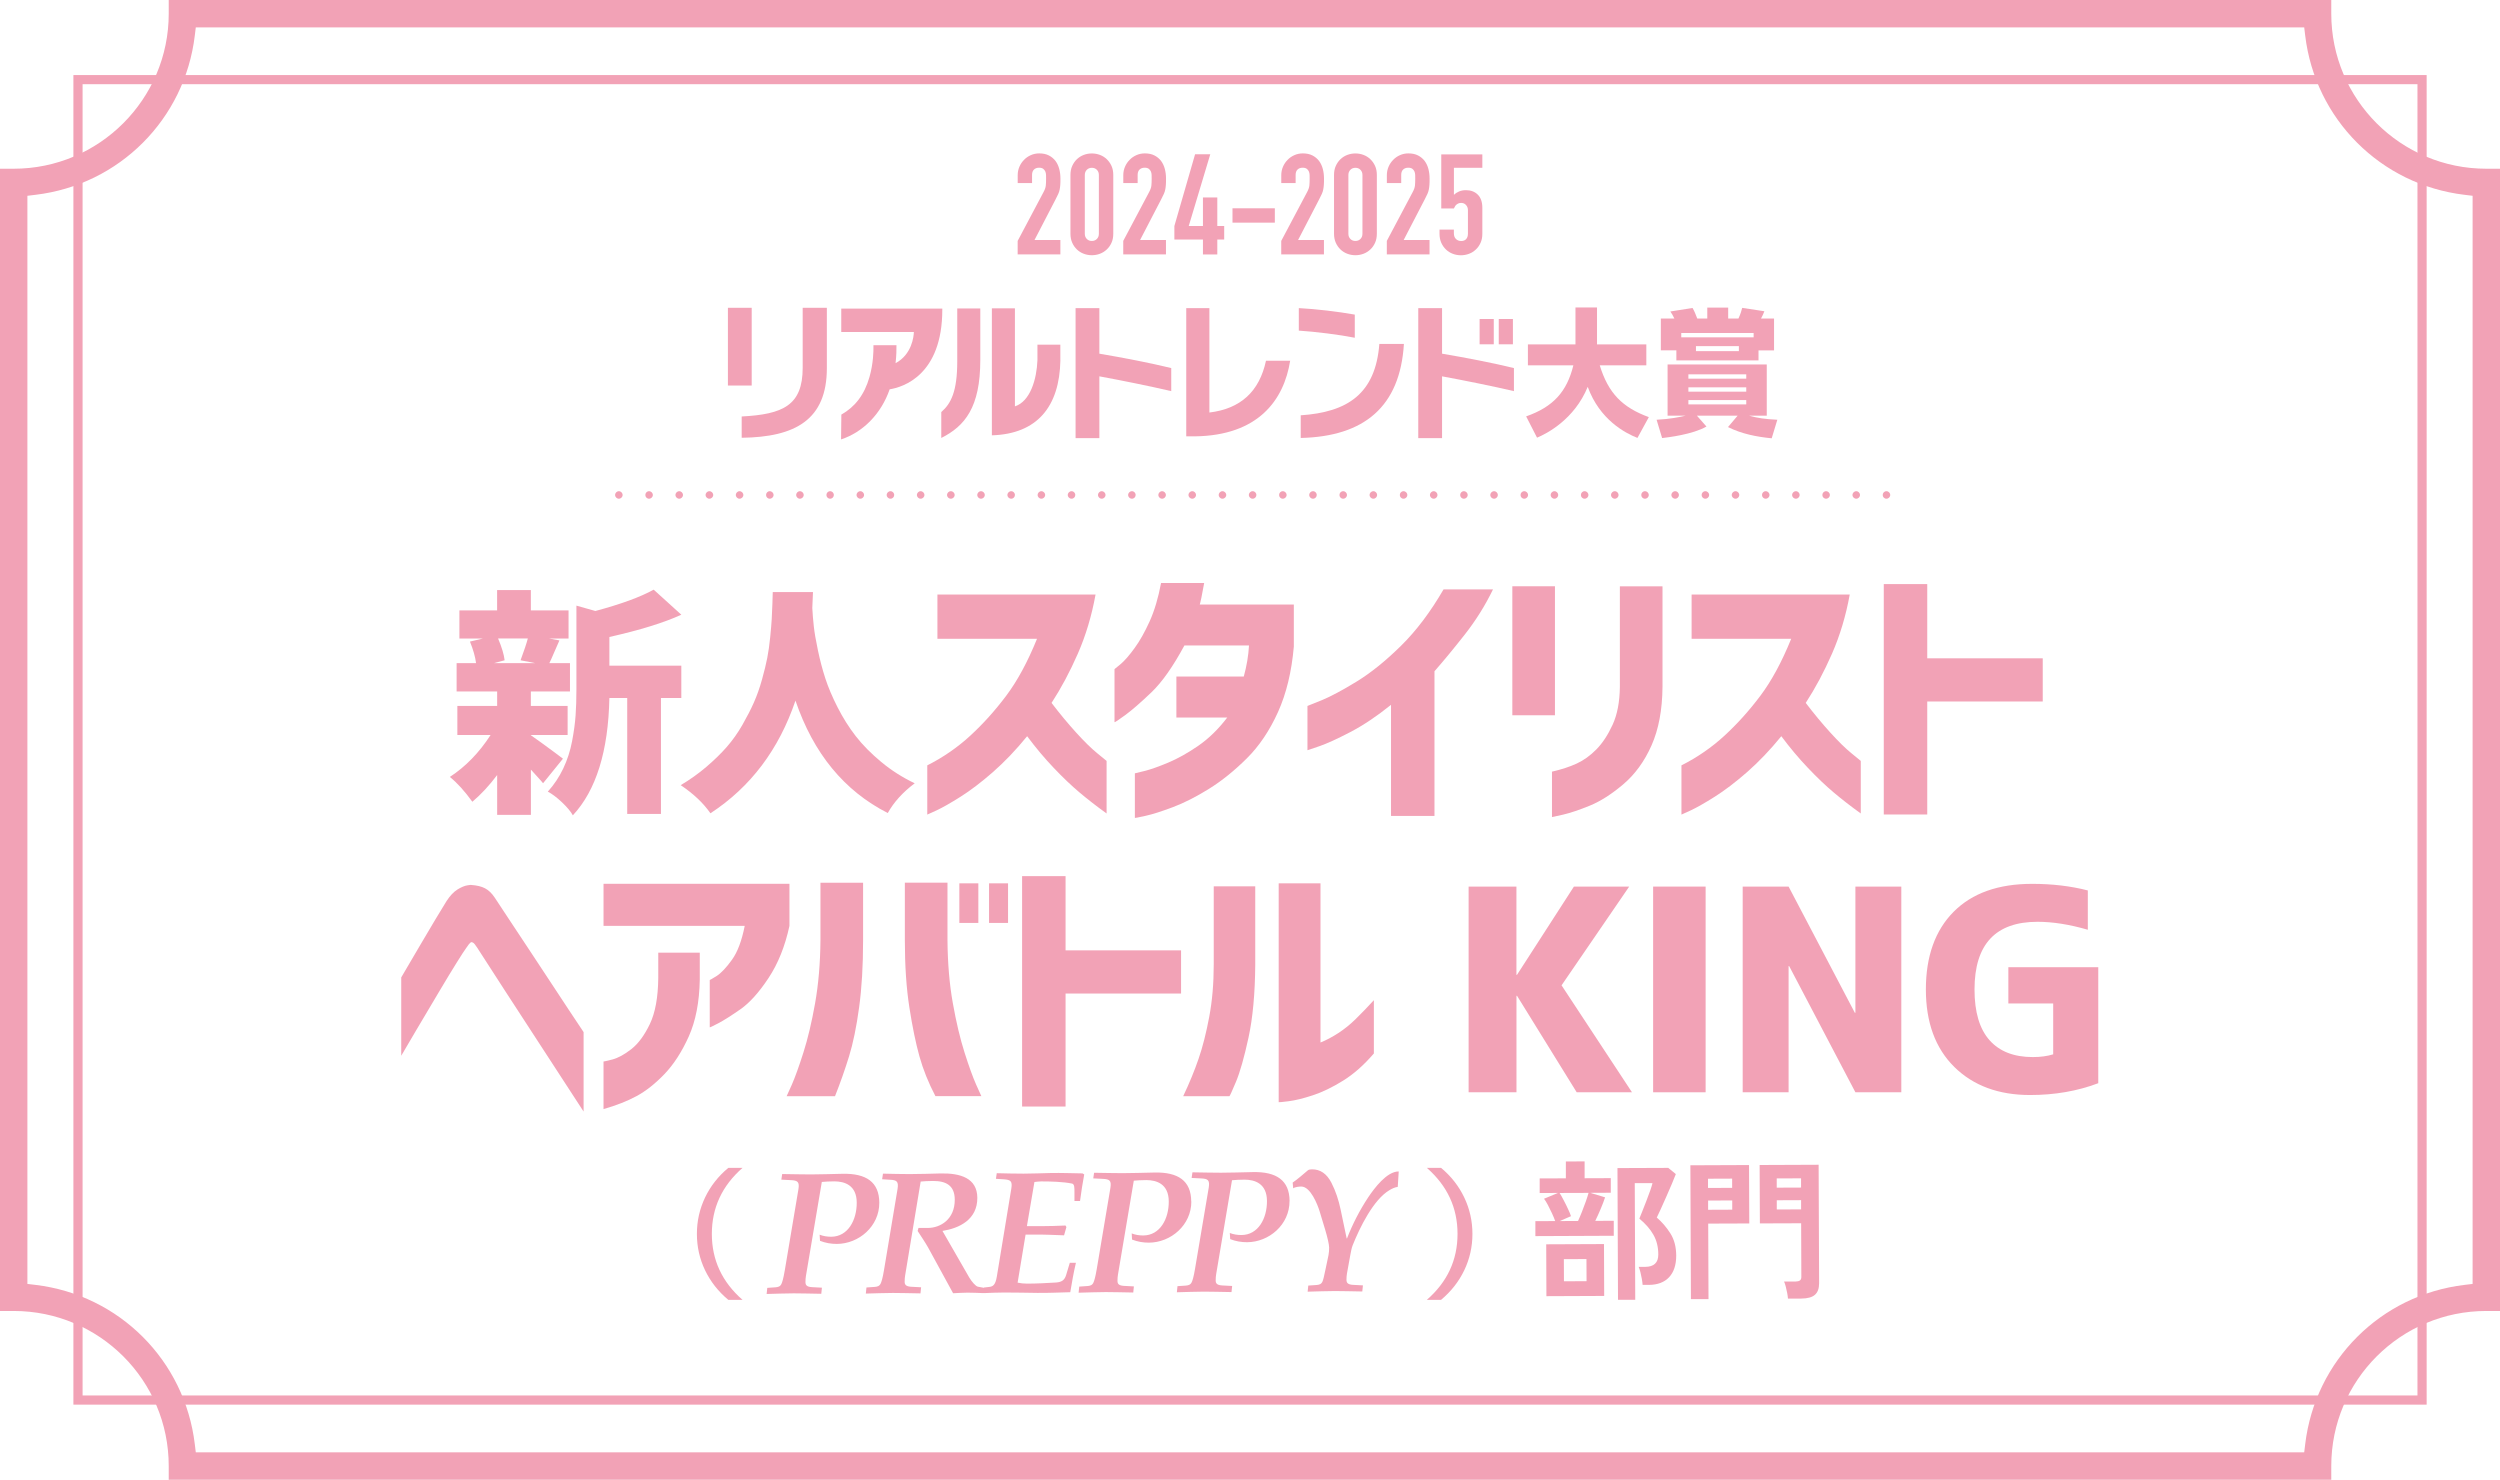<?xml version="1.0" encoding="UTF-8"?><svg id="_レイヤー_2" xmlns="http://www.w3.org/2000/svg" width="511.91" height="302.99" viewBox="0 0 511.91 302.99"><g id="txt"><path d="M149.05,78.95v-15.92h4.87v15.92h-4.87ZM151.87,89.64v-4.36c8.44-.44,12.49-2.26,12.49-9.95v-12.3h4.95v12.35c0,10.56-6.44,14.13-17.44,14.26Z" style="fill:#f2a2b6;"/><path d="M192.74,89.68v-5.31c2-1.72,3.27-4.23,3.27-10.36v-10.85h4.72v10.57c0,9.67-3.14,13.51-7.99,15.95ZM217.13,73.78c-.18,9.51-4.77,15.08-14.03,15.36v-26.01h4.72v20.08c3.16-1.03,4.46-5.59,4.61-9.44v-3.2h4.69v3.2Z" style="fill:#f2a2b6;"/><path d="M225.11,77.06v12.65h-4.87v-26.61h4.87v9.32c4.85.82,10.56,1.92,14.72,2.95v4.72c-4.26-1-10.36-2.23-14.72-3.03Z" style="fill:#f2a2b6;"/><path d="M295.28,77.06v12.65h-4.87v-26.61h4.87v9.32c4.85.82,10.56,1.92,14.72,2.95v4.72c-4.26-1-10.36-2.23-14.72-3.03Z" style="fill:#f2a2b6;"/><path d="M244.64,89.34h-1.74v-26.24h4.74v21.37c6.38-.77,10.23-4.28,11.59-10.61h4.95c-1.28,8.05-6.51,15.33-19.54,15.49Z" style="fill:#f2a2b6;"/><path d="M265.95,67.71v-4.62c3.51.18,8.05.72,11.46,1.33v4.74c-3.05-.62-8.21-1.26-11.46-1.46Z" style="fill:#f2a2b6;"/><path d="M266.34,89.68v-4.64c9.56-.64,15.31-4.38,16.1-14.61h5.03c-.79,12.85-8.13,18.95-21.13,19.25Z" style="fill:#f2a2b6;"/><path d="M306.89,70.5v-5.18h2.9v5.18h-2.9Z" style="fill:#f2a2b6;"/><path d="M312.5,85.26c5.54-1.95,8.33-5.02,9.67-10.46h-9.31v-4.28h9.74v-7.56h4.41v7.56h10.1v4.28h-9.54c1.77,5.77,4.67,8.64,10.05,10.61l-2.33,4.26c-2.54-1-7.74-3.74-10.18-10.46-2.74,6.69-8.41,9.59-10.38,10.41l-2.23-4.36Z" style="fill:#f2a2b6;"/><path d="M362.78,89.75c-3.1-.31-6.1-.89-8.95-2.3l1.97-2.33h-8.33l1.95,2.22c-2.85,1.64-7.9,2.22-9.08,2.36l-1.13-3.75c2.82-.14,4.77-.56,5.92-.83h-3.67v-10.49h20.31v10.49h-3.61c1.82.5,3.15.69,5.77.83l-1.15,3.8ZM360.08,73.79h-16.82v-2.05h-3.18v-6.52h2.77c-.38-.78-.44-.86-.82-1.44l4.54-.72c.36.58.69,1.42.97,2.17h2.05v-2.25h4.28v2.25h2.1c.38-.81.67-1.72.77-2.19l4.54.69c-.2.53-.33.81-.69,1.5h2.67v6.52h-3.18v2.05ZM359.08,69.07v-.89h-14.82v.89h14.82ZM357.57,76.65h-11.85v.89h11.85v-.89ZM357.57,79.31h-11.85v.89h11.85v-.89ZM357.57,81.92h-11.85v.89h11.85v-.89ZM356.06,70.87h-8.79v1.03h8.79v-1.03Z" style="fill:#f2a2b6;"/><path d="M172.28,84.89c2.78-1.57,4.72-4.03,5.76-7.7.79-2.77.83-5.33.81-6.3v-.21s4.71,0,4.71,0v.2c.01.64,0,1.91-.18,3.49,3.36-1.8,3.72-5.5,3.75-6.39h-14.87v-4.79h20.69v.2c0,13.46-8.08,15.9-10.78,16.33-1.75,5.06-5.47,8.78-9.95,10.26l.06-5.09Z" style="fill:#f2a2b6;"/><rect x="302.97" y="65.32" width="2.9" height="5.18" style="fill:#f2a2b6;"/><path d="M115.28,155.34l-4.08,5.04c-.22-.29-.62-.74-1.2-1.37-.58-.62-1.01-1.09-1.29-1.42v9.26h-6.91v-8.15c-1.63,2.17-3.33,4-5.08,5.47-1.57-2.17-3.1-3.87-4.61-5.08,3.23-2.11,6.01-4.97,8.35-8.59h-6.81v-5.95h8.15v-2.97h-8.3v-5.8h3.98c-.16-1.28-.58-2.75-1.25-4.41l2.64-.62h-4.8v-5.76h7.72v-4.17h6.91v4.17h7.72v5.76h-3.98l2.11.38c-.22.48-.57,1.26-1.03,2.35-.46,1.09-.81,1.86-1.03,2.3h4.22v5.8h-8.01v2.97h7.53v5.95h-7.53v.05c.51.35,1.22.86,2.13,1.51.91.66,1.84,1.34,2.78,2.04.94.7,1.5,1.12,1.66,1.25ZM108.08,130.74h-6.09c.77,1.82,1.21,3.31,1.34,4.46l-2.16.58h8.39l-2.97-.58c.74-1.98,1.23-3.47,1.49-4.46ZM124.78,130.45v5.85h14.73v6.62h-4.17v23.74h-6.91v-23.74h-3.65c-.22,10.91-2.72,18.92-7.48,24.03-.42-.77-1.17-1.66-2.25-2.69-1.09-1.02-2.05-1.74-2.88-2.16,1.28-1.41,2.33-2.99,3.17-4.75.83-1.76,1.43-3.61,1.8-5.56.37-1.95.61-3.71.72-5.28.11-1.57.17-3.34.17-5.33v-17.17l3.88,1.1c5.25-1.41,9.23-2.86,11.94-4.37l5.66,5.13c-3.55,1.63-8.46,3.15-14.73,4.56Z" style="fill:#f2a2b6;"/><path d="M158.22,121.24h8.25c-.03.86-.08,1.95-.14,3.26.06,1.25.17,2.5.31,3.77s.42,2.89.84,4.89c.42,2,.92,3.91,1.51,5.73.59,1.82,1.43,3.81,2.52,5.95,1.09,2.14,2.33,4.11,3.72,5.9,1.39,1.79,3.13,3.55,5.21,5.28,2.08,1.73,4.37,3.18,6.86,4.37-2.43,1.82-4.27,3.85-5.52,6.09-8.92-4.54-15.22-12.21-18.9-23.02-3.39,10.01-9.19,17.7-17.41,23.07-1.44-2.08-3.47-4-6.09-5.76,1.89-1.12,3.64-2.37,5.25-3.74,1.61-1.38,3.01-2.74,4.2-4.1,1.18-1.36,2.25-2.86,3.19-4.51.94-1.65,1.73-3.17,2.35-4.58.62-1.41,1.18-2.97,1.66-4.7.48-1.73.84-3.21,1.08-4.44.24-1.23.44-2.65.6-4.25s.26-2.83.31-3.69c.05-.86.1-1.93.14-3.19.05-1.26.07-2.04.07-2.33Z" style="fill:#f2a2b6;"/><path d="M191.95,130.81v-9.07h32.38c-.79,4.35-2,8.39-3.63,12.11-1.63,3.72-3.43,7.08-5.38,10.08,1.69,2.22,3.37,4.24,5.04,6.08,1.67,1.84,3.12,3.26,4.34,4.25,1.22,1,1.85,1.51,1.89,1.55v10.76c-2.03-1.46-3.87-2.89-5.52-4.28-1.65-1.39-3.42-3.07-5.29-5.04-1.88-1.97-3.7-4.14-5.46-6.5-2.29,2.82-4.63,5.26-7.01,7.35-2.38,2.08-4.59,3.76-6.62,5.04-2.03,1.28-3.66,2.21-4.9,2.79s-1.88.87-1.92.87v-10.08c3.27-1.65,6.2-3.68,8.81-6.08,2.61-2.4,5.06-5.12,7.35-8.17s4.39-6.93,6.31-11.66h-20.38Z" style="fill:#f2a2b6;"/><path d="M246.57,119.38c-.19,1.09-.38,2.07-.56,2.96-.19.88-.3,1.36-.34,1.44h19.26v8.62c-.45,5.14-1.53,9.61-3.24,13.4-1.71,3.79-3.84,6.96-6.39,9.49-2.55,2.53-5.14,4.62-7.77,6.25-2.63,1.63-5.09,2.88-7.38,3.74s-4.15,1.46-5.57,1.77c-1.43.32-2.16.46-2.2.42v-9.12s.69-.16,1.97-.48c1.28-.32,2.9-.89,4.87-1.72,1.97-.83,4.03-1.98,6.17-3.46,2.14-1.48,4.11-3.41,5.91-5.77h-10.42v-8.39h13.8c.6-2.18.96-4.3,1.07-6.36h-13.23c-2.33,4.32-4.58,7.52-6.76,9.6-2.18,2.08-3.96,3.63-5.35,4.65-1.39,1.01-2.12,1.5-2.2,1.46v-10.87s.46-.35,1.27-1.04c.81-.69,1.75-1.77,2.82-3.24,1.07-1.46,2.1-3.29,3.1-5.49.99-2.2,1.77-4.81,2.34-7.86h8.84Z" style="fill:#f2a2b6;"/><path d="M305.72,120.67c-1.58,3.27-3.5,6.34-5.77,9.24-2.27,2.89-4.35,5.41-6.22,7.54v29.62h-8.9v-22.75c-2.89,2.33-5.67,4.19-8.33,5.58-2.67,1.39-4.79,2.36-6.36,2.9-1.58.54-2.38.82-2.42.82v-9.07s1-.38,2.87-1.15,4.27-2.05,7.18-3.83,5.94-4.22,9.09-7.32c3.15-3.1,6.06-6.96,8.73-11.57h10.14Z" style="fill:#f2a2b6;"/><path d="M309.67,146.46v-26.41h8.73v26.41h-8.73ZM317.78,158.01c1.95-.45,3.64-1,5.07-1.66,1.43-.66,2.77-1.62,4.03-2.9,1.26-1.28,2.36-2.96,3.32-5.04.96-2.08,1.45-4.66,1.49-7.74v-20.61h8.73v20.61c-.04,4.69-.79,8.68-2.25,11.97-1.46,3.29-3.4,5.94-5.8,7.97-2.4,2.03-4.68,3.48-6.84,4.36-2.16.88-3.97,1.49-5.43,1.83-1.46.34-2.23.51-2.31.51v-9.29Z" style="fill:#f2a2b6;"/><path d="M346.38,130.81v-9.07h32.38c-.79,4.35-2,8.39-3.63,12.11-1.63,3.72-3.43,7.08-5.38,10.08,1.69,2.22,3.37,4.24,5.04,6.08,1.67,1.84,3.12,3.26,4.34,4.25,1.22,1,1.85,1.51,1.89,1.55v10.76c-2.03-1.46-3.87-2.89-5.52-4.28-1.65-1.39-3.42-3.07-5.29-5.04-1.88-1.97-3.7-4.14-5.46-6.5-2.29,2.82-4.63,5.26-7.01,7.35-2.38,2.08-4.59,3.76-6.62,5.04-2.03,1.28-3.66,2.21-4.9,2.79s-1.88.87-1.92.87v-10.08c3.27-1.65,6.2-3.68,8.81-6.08,2.61-2.4,5.06-5.12,7.35-8.17s4.39-6.93,6.31-11.66h-20.38Z" style="fill:#f2a2b6;"/><path d="M385.73,166.79v-47.19h8.9v15.2h23.65v8.84h-23.65v23.14h-8.9Z" style="fill:#f2a2b6;"/><path d="M82.17,200.12c1.5-2.55,2.78-4.73,3.83-6.53s2.08-3.55,3.1-5.24c1.01-1.69,1.8-2.98,2.36-3.88.71-1.09,1.46-1.87,2.22-2.34.77-.47,1.44-.75,2-.84s.84-.12.84-.08c1.13.08,2.06.3,2.79.68.73.38,1.4,1.01,2,1.92.45.68,1.34,2.03,2.67,4.05,1.33,2.03,2.87,4.36,4.62,6.98,1.75,2.63,3.44,5.19,5.07,7.69,1.63,2.5,3.58,5.43,5.83,8.81v16.27c-14.23-21.85-21.49-33.04-21.79-33.56-.38-.6-.67-.95-.87-1.04-.21-.09-.31-.12-.31-.08,0-.04-.08,0-.23.11-.15.11-.41.45-.79,1.01-.34.45-1,1.47-2,3.07-1,1.6-2.12,3.45-3.38,5.57-1.26,2.12-2.9,4.89-4.93,8.31-2.03,3.42-3.04,5.14-3.04,5.18v-16.05Z" style="fill:#f2a2b6;"/><path d="M123.58,189.59v-8.62h38.07v8.62c-.9,4.17-2.33,7.72-4.28,10.67s-3.87,5.08-5.74,6.39c-1.88,1.31-3.39,2.27-4.53,2.87-1.15.6-1.74.88-1.77.84v-9.69s.52-.24,1.44-.84c.92-.6,1.95-1.7,3.1-3.29,1.15-1.59,2.02-3.91,2.62-6.95h-28.89ZM123.58,217.36s.65-.1,1.83-.42c1.18-.32,2.48-1.03,3.89-2.14,1.41-1.11,2.67-2.82,3.77-5.12s1.68-5.45,1.72-9.43v-5.18h8.5v5.52c-.08,4.58-.83,8.46-2.25,11.63-1.43,3.17-3.09,5.74-4.98,7.71s-3.79,3.47-5.69,4.5-4.16,1.92-6.79,2.67v-9.74Z" style="fill:#f2a2b6;"/><path d="M161.08,224.45s.39-.83,1.07-2.37c.67-1.54,1.46-3.73,2.36-6.56.9-2.83,1.7-6.19,2.39-10.08.69-3.89,1.06-8.19,1.1-12.92v-11.77h8.73v11.77c0,5.22-.27,9.82-.82,13.8-.54,3.98-1.23,7.31-2.06,10-.83,2.68-1.78,5.4-2.87,8.14h-9.91ZM200.94,224.45h-9.4c-1.43-2.74-2.52-5.45-3.27-8.14-.75-2.68-1.44-6.02-2.06-10-.62-3.98-.93-8.58-.93-13.8v-11.77h8.73v11.77c.04,4.73.4,9.04,1.1,12.92.69,3.88,1.49,7.25,2.39,10.08.9,2.83,1.69,5.02,2.37,6.56s1.03,2.33,1.07,2.37ZM196.44,188.98v-8.11h3.89v8.11h-3.89ZM202.52,188.98v-8.11h3.89v8.11h-3.89Z" style="fill:#f2a2b6;"/><path d="M209.29,226.59v-47.19h8.9v15.2h23.65v8.84h-23.65v23.14h-8.9Z" style="fill:#f2a2b6;"/><path d="M242.28,224.45c1.28-2.7,2.33-5.26,3.15-7.66.83-2.4,1.55-5.25,2.17-8.53s.93-6.88.93-10.78v-15.99h8.5v15.99c-.04,5.93-.5,10.92-1.38,14.98-.88,4.05-1.74,7.07-2.56,9.04-.83,1.97-1.28,2.96-1.35,2.96h-9.46ZM281.31,215.72c-2.03,2.37-4.13,4.22-6.31,5.57-2.18,1.35-4.24,2.35-6.19,2.99-1.95.64-3.59,1.04-4.93,1.21-1.33.17-2.02.23-2.05.2v-44.82h8.56v32.6c1.2-.49,2.42-1.13,3.66-1.94,1.24-.81,2.42-1.76,3.55-2.87,1.13-1.11,2.37-2.39,3.72-3.86v10.92Z" style="fill:#f2a2b6;"/><path d="M310.51,181.54v18.08h.11l11.66-18.08h11.32l-13.85,20.22,14.42,21.9h-11.32l-12.22-19.76h-.11v19.76h-9.8v-42.12h9.8Z" style="fill:#f2a2b6;"/><path d="M338.5,223.66v-42.12h10.75v42.12h-10.75Z" style="fill:#f2a2b6;"/><path d="M356.84,223.66v-42.12h9.4l13.57,25.85h.11v-25.85h9.4v42.12h-9.4l-13.57-25.85h-.11v25.85h-9.4Z" style="fill:#f2a2b6;"/><path d="M416.08,180.98c4.13,0,7.94.45,11.43,1.35v8.05c-3.75-1.09-7.19-1.63-10.3-1.63-8.6,0-12.9,4.62-12.9,13.85,0,4.62,1.02,8.08,3.07,10.39,2.05,2.31,5,3.46,8.87,3.46,1.58,0,2.96-.19,4.17-.56v-10.42h-9.18v-7.43h18.41v23.76c-4.28,1.62-8.93,2.42-13.96,2.42-6.46,0-11.63-1.92-15.51-5.74-3.88-3.83-5.83-9.12-5.83-15.88s1.9-12.1,5.69-15.91c3.79-3.81,9.14-5.71,16.05-5.71Z" style="fill:#f2a2b6;"/><path d="M314.39,253.12v-3.07s4.06-.02,4.06-.02c-.17-.48-.39-1-.66-1.59-.28-.57-.55-1.13-.84-1.7-.29-.55-.55-.97-.79-1.28l2.86-1.19-3.75.02v-2.99s5.36-.02,5.36-.02v-3.45s3.84-.02,3.84-.02v3.45s5.36-.02,5.36-.02v2.99s-4.21.02-4.21.02l3.04.92c-.2.64-.5,1.41-.88,2.32s-.75,1.74-1.13,2.5l3.79-.02v3.07s-16.04.07-16.04.07h0ZM316.65,265.41l-.04-10.62,11.83-.05.04,10.62-11.83.05ZM319.38,250.03l3.75-.02c.24-.54.52-1.17.8-1.89.28-.73.56-1.44.8-2.13.24-.7.43-1.28.55-1.73l-5.93.02c.25.4.54.89.84,1.49.32.6.61,1.19.88,1.78.29.59.48,1.08.61,1.48l-2.32,1.01h.01ZM320.24,262.36l4.63-.02-.02-4.53-4.63.02.02,4.53ZM331.31,266.19l-.11-27.01,10.4-.04,1.55,1.27c-.19.49-.46,1.17-.81,2-.37.84-.75,1.72-1.15,2.65-.41.92-.79,1.77-1.14,2.55s-.61,1.34-.8,1.7c1.06.91,1.98,1.98,2.78,3.24.79,1.24,1.19,2.76,1.2,4.54,0,1.9-.48,3.39-1.45,4.43s-2.35,1.57-4.16,1.58h-1.27c-.03-.35-.07-.76-.16-1.23s-.18-.92-.29-1.37c-.11-.44-.24-.81-.36-1.09h1.33c1.79-.01,2.7-.85,2.69-2.54,0-1.51-.33-2.85-.98-4-.65-1.16-1.61-2.27-2.9-3.34.12-.29.31-.77.58-1.43s.56-1.39.85-2.17.58-1.51.81-2.18c.23-.67.38-1.17.45-1.48h-3.63s.1,23.89.1,23.89h-3.53s.01.03.01.03Z" style="fill:#f2a2b6;"/><path d="M346.24,266.03l-.11-27.42,12.01-.05.05,11.96-8.41.03.06,15.46h-3.6s0,.01,0,.01ZM349.75,243.25l4.93-.02v-1.89s-4.94.02-4.94.02v1.89ZM349.77,247.72l4.93-.02v-1.89s-4.94.02-4.94.02v1.89ZM366.11,265.91c-.03-.33-.07-.73-.16-1.16-.08-.45-.18-.88-.29-1.3s-.22-.77-.35-1.04h2.36c.41-.01.71-.08.9-.23s.29-.4.28-.74l-.04-10.96-8.45.03-.05-11.96,12.08-.05.1,24.25c0,1.08-.28,1.86-.85,2.37s-1.5.77-2.79.78h-2.73s-.01.01-.01.01ZM363.82,243.19l4.97-.02v-1.89s-4.98.02-4.98.02v1.89ZM363.83,247.66l4.97-.02v-1.89s-4.98.02-4.98.02v1.89Z" style="fill:#f2a2b6;"/><path d="M152.04,266.16h-2.91c-2.06-1.71-3.64-3.73-4.76-6.06-1.11-2.32-1.67-4.8-1.67-7.44s.56-5.12,1.67-7.45,2.7-4.36,4.76-6.07h2.91c-4.19,3.67-6.28,8.18-6.28,13.52s2.09,9.84,6.28,13.5Z" style="fill:#f2a2b6;"/><path d="M292.17,239.14h2.91c2.06,1.71,3.64,3.74,4.75,6.07,1.11,2.33,1.67,4.82,1.67,7.45s-.56,5.12-1.67,7.44c-1.11,2.32-2.7,4.34-4.75,6.06h-2.91c4.19-3.66,6.28-8.15,6.28-13.5s-2.09-9.85-6.28-13.52Z" style="fill:#f2a2b6;"/><path d="M180.05,246.28c-.02-4.27-2.71-6.02-7.48-5.93-2.38.05-4.83.13-6.57.13s-3.68-.05-5.84-.08l-.17,1.15,1.95.1c1.4.06,1.79.36,1.55,1.86l-2.79,16.59c-.31,1.83-.55,2.51-.69,2.8-.24.54-.7.65-1.19.69l-1.71.12-.13,1.25c1.89-.05,3.74-.12,5.56-.13,1.72,0,3.39.06,5.63.09l.13-1.25-2.07-.11c-1.08-.07-1.29-.45-1.3-1.03,0-.46.03-.9.1-1.29l3.25-19.22c.73-.07,1.5-.11,2.55-.12,2.1,0,4.59.77,4.6,4.36s-1.8,6.96-5.22,6.98c-.84,0-1.65-.13-2.38-.42l.08,1.26c1.13.43,2.27.64,3.46.63,4.48-.02,8.7-3.59,8.68-8.44M221.15,245.93c.24-1.86.54-3.73.86-5.45l-.35-.21c-2.14-.03-4.31-.12-6.47-.08-1.85.05-3.74.12-5.6.13-1.86,0-3.67-.05-5.49-.09l-.17,1.15,1.61.1c1.4.1,1.78.36,1.55,1.86l-2.97,18.03c-.3,1.86-.86,2.08-1.66,2.16l-.98.11v.06s-1.24-.23-1.24-.23c-.49-.11-1.26-1.04-1.76-1.86l-5.5-9.56c3.43-.55,7.16-2.29,7.14-6.78-.02-4.05-3.48-5.08-7.54-4.99-1.96.05-3.92.12-6.29.13-1.82,0-3.68-.05-5.49-.09l-.17,1.15,1.61.1c1.4.06,1.78.36,1.55,1.86l-2.77,16.59c-.3,1.83-.55,2.51-.69,2.8-.25.54-.7.65-1.19.69l-1.72.12-.13,1.25c1.89-.05,3.74-.12,5.56-.13,1.72,0,3.39.06,5.63.09l.13-1.25-2.07-.11c-1.08-.07-1.3-.46-1.3-1.03,0-.46.03-.9.1-1.29l3.18-19.22c.7-.07,1.47-.11,2.52-.12,2.66-.01,4.45.91,4.46,3.82.02,4.05-2.95,5.79-5.5,5.8h-1.93s-.17.62-.17.62c.74,1.15,1.55,2.33,2.15,3.4l5.11,9.35c.98-.04,1.96-.12,2.94-.12,1.08,0,2.12.05,3.19.09h.13s.06,0,.1,0h0c1.36-.05,2.75-.12,4.1-.12,2.27,0,4.51.05,6.78.08,2.24.03,4.44-.09,6.75-.14.34-2.01.68-4.02,1.16-6.03h-1.25s-.76,2.52-.76,2.52c-.31,1.01-.87,1.43-2.03,1.52-1.99.12-3.98.23-5.98.23-.63,0-1.26-.06-1.92-.2l1.63-9.84h1.93c1.99-.02,3.98.08,5.95.15l.48-1.69-.18-.32c-1.64.08-3.49.13-4.9.13h-3.01s1.54-9.04,1.54-9.04c.45-.04.9-.12,1.36-.12,1.89,0,4.48.06,6.34.44.53.11.49.93.5,1.68v1.89s1.13,0,1.13,0h0ZM243.92,246.02c-.02-4.27-2.71-6.02-7.48-5.93-2.38.05-4.82.13-6.57.13-1.76,0-3.67-.05-5.84-.08l-.17,1.15,1.97.1c1.4.06,1.78.36,1.54,1.86l-2.79,16.59c-.31,1.83-.55,2.51-.69,2.8-.24.54-.7.65-1.18.69l-1.72.12-.13,1.25c1.89-.05,3.74-.12,5.56-.13,1.72,0,3.4.06,5.63.09l.13-1.25-2.06-.11c-1.09-.07-1.3-.45-1.3-1.03,0-.46.03-.9.1-1.29l3.24-19.22c.73-.07,1.5-.11,2.56-.12,2.09,0,4.58.77,4.6,4.36s-1.79,6.96-5.22,6.98c-.83,0-1.65-.13-2.37-.42l.07,1.26c1.12.43,2.27.64,3.46.63,4.48-.02,8.7-3.59,8.68-8.44M264.06,245.93c-.02-4.27-2.72-6.02-7.48-5.93-2.37.05-4.82.13-6.57.13-1.76,0-3.68-.05-5.84-.08l-.17,1.15,1.96.1c1.4.06,1.78.36,1.55,1.86l-2.8,16.59c-.3,1.83-.55,2.51-.69,2.8-.25.54-.7.65-1.19.69l-1.72.12-.13,1.25c1.89-.05,3.74-.12,5.56-.13,1.72,0,3.39.06,5.63.09l.13-1.25-2.07-.11c-1.08-.07-1.3-.45-1.3-1.03,0-.46.03-.9.1-1.29l3.24-19.22c.74-.07,1.5-.11,2.56-.12,2.09,0,4.58.77,4.6,4.36s-1.79,6.96-5.22,6.98c-.84,0-1.65-.13-2.39-.42l.08,1.26c1.12.43,2.27.64,3.47.63,4.48-.02,8.7-3.59,8.68-8.44M286.4,239.87c-2.44,0-4.98,3.43-6.24,5.3-1.74,2.63-3.2,5.47-4.34,8.41h-.07s-1.25-5.95-1.25-5.95c-.39-1.86-.99-3.73-1.87-5.44-.96-1.87-2.29-2.76-3.97-2.75-.28,0-.66.04-.83.18-.8.68-2.26,1.95-3.14,2.53l.11,1.18c.38-.29,1.25-.37,1.65-.37,1.89,0,3.33,3.68,3.75,5.04l1.14,3.77c.46,1.54.82,3.04.82,3.69,0,.54-.03,1.04-.13,1.55l-.55,2.62c-.37,1.83-.55,2.51-.69,2.8-.24.54-.7.65-1.18.69l-1.72.12-.13,1.25c1.89-.05,3.74-.12,5.56-.13,1.72,0,3.39.06,5.63.09l.13-1.25-2.07-.11c-1.08-.07-1.29-.45-1.3-1.03,0-.46.03-.9.1-1.29l.69-3.81c.14-.68.24-1.37.48-1.97,1.42-3.56,4.23-9.35,7.55-11.3.49-.29,1.08-.58,1.68-.66l.2-3.16h-.01Z" style="fill:#f2a2b6;"/><path d="M385.51,101.36c0-.43.33-.78.76-.78h0c.43,0,.78.35.78.78h0c0,.41-.35.76-.78.76h0c-.43,0-.76-.35-.76-.76ZM379.32,101.36c0-.43.35-.78.78-.78h0c.41,0,.76.35.76.78h0c0,.41-.35.76-.76.76h0c-.43,0-.78-.35-.78-.76ZM373.15,101.36c0-.43.33-.78.76-.78h0c.43,0,.78.35.78.78h0c0,.41-.35.76-.78.76h0c-.43,0-.76-.35-.76-.76ZM366.96,101.36c0-.43.35-.78.78-.78h0c.41,0,.76.35.76.78h0c0,.41-.35.76-.76.76h0c-.43,0-.78-.35-.78-.76ZM360.79,101.36c0-.43.33-.78.76-.78h0c.43,0,.78.35.78.78h0c0,.41-.35.76-.78.76h0c-.43,0-.76-.35-.76-.76ZM354.6,101.36c0-.43.35-.78.78-.78h0c.41,0,.76.35.76.78h0c0,.41-.35.76-.76.76h0c-.43,0-.78-.35-.78-.76ZM348.43,101.36c0-.43.33-.78.76-.78h0c.43,0,.78.35.78.78h0c0,.41-.35.76-.78.76h0c-.43,0-.76-.35-.76-.76ZM342.24,101.36c0-.43.35-.78.78-.78h0c.41,0,.76.35.76.78h0c0,.41-.35.76-.76.76h0c-.43,0-.78-.35-.78-.76ZM336.07,101.36c0-.43.33-.78.76-.78h0c.43,0,.78.35.78.78h0c0,.41-.35.76-.78.76h0c-.43,0-.76-.35-.76-.76ZM329.88,101.36c0-.43.35-.78.78-.78h0c.41,0,.76.35.76.78h0c0,.41-.35.76-.76.76h0c-.43,0-.78-.35-.78-.76ZM323.71,101.36c0-.43.33-.78.76-.78h0c.43,0,.78.35.78.78h0c0,.41-.35.76-.78.76h0c-.43,0-.76-.35-.76-.76ZM317.52,101.36c0-.43.35-.78.78-.78h0c.41,0,.76.35.76.78h0c0,.41-.35.76-.76.76h0c-.43,0-.78-.35-.78-.76ZM311.35,101.36c0-.43.33-.78.76-.78h0c.43,0,.78.35.78.78h0c0,.41-.35.76-.78.76h0c-.43,0-.76-.35-.76-.76ZM305.16,101.36c0-.43.35-.78.78-.78h0c.41,0,.76.35.76.78h0c0,.41-.35.76-.76.76h0c-.43,0-.78-.35-.78-.76ZM298.99,101.36c0-.43.33-.78.76-.78h0c.43,0,.78.35.78.78h0c0,.41-.35.76-.78.76h0c-.43,0-.76-.35-.76-.76ZM292.8,101.36c0-.43.35-.78.78-.78h0c.41,0,.76.35.76.78h0c0,.41-.35.76-.76.76h0c-.43,0-.78-.35-.78-.76ZM286.63,101.36c0-.43.33-.78.76-.78h0c.43,0,.78.35.78.78h0c0,.41-.35.76-.78.76h0c-.43,0-.76-.35-.76-.76ZM280.44,101.36c0-.43.35-.78.78-.78h0c.41,0,.76.35.76.78h0c0,.41-.35.76-.76.76h0c-.43,0-.78-.35-.78-.76ZM274.27,101.36c0-.43.33-.78.76-.78h0c.43,0,.78.35.78.78h0c0,.41-.35.76-.78.76h0c-.43,0-.76-.35-.76-.76ZM268.08,101.36c0-.43.35-.78.78-.78h0c.43,0,.76.35.76.78h0c0,.41-.33.76-.76.76h0c-.43,0-.78-.35-.78-.76ZM261.91,101.36c0-.43.33-.78.76-.78h0c.43,0,.78.35.78.78h0c0,.41-.35.76-.78.76h0c-.43,0-.76-.35-.76-.76ZM255.72,101.36c0-.43.35-.78.78-.78h0c.43,0,.76.35.76.78h0c0,.41-.33.76-.76.76h0c-.43,0-.78-.35-.78-.76ZM249.55,101.36c0-.43.35-.78.76-.78h0c.43,0,.78.35.78.78h0c0,.41-.35.76-.78.76h0c-.41,0-.76-.35-.76-.76ZM243.36,101.36c0-.43.35-.78.78-.78h0c.41,0,.76.35.76.78h0c0,.41-.35.76-.76.76h0c-.43,0-.78-.35-.78-.76ZM237.19,101.36c0-.43.35-.78.76-.78h0c.43,0,.78.35.78.78h0c0,.41-.35.76-.78.76h0c-.41,0-.76-.35-.76-.76ZM231,101.36c0-.43.35-.78.78-.78h0c.43,0,.76.35.76.78h0c0,.41-.33.76-.76.76h0c-.43,0-.78-.35-.78-.76ZM224.83,101.36c0-.43.35-.78.76-.78h0c.43,0,.78.35.78.78h0c0,.41-.35.76-.78.76h0c-.41,0-.76-.35-.76-.76ZM218.64,101.36c0-.43.35-.78.78-.78h0c.43,0,.76.35.76.78h0c0,.41-.33.76-.76.76h0c-.43,0-.78-.35-.78-.76ZM212.47,101.36c0-.43.35-.78.76-.78h0c.43,0,.78.35.78.78h0c0,.41-.35.76-.78.76h0c-.41,0-.76-.35-.76-.76ZM206.28,101.36c0-.43.35-.78.78-.78h0c.43,0,.76.35.76.78h0c0,.41-.33.76-.76.76h0c-.43,0-.78-.35-.78-.76ZM200.11,101.36c0-.43.35-.78.76-.78h0c.43,0,.78.35.78.78h0c0,.41-.35.76-.78.76h0c-.41,0-.76-.35-.76-.76ZM193.92,101.36c0-.43.35-.78.78-.78h0c.43,0,.78.35.78.78h0c0,.41-.35.76-.78.76h0c-.43,0-.78-.35-.78-.76ZM187.75,101.36c0-.43.35-.78.76-.78h0c.43,0,.78.35.78.78h0c0,.41-.35.76-.78.76h0c-.41,0-.76-.35-.76-.76ZM181.56,101.36c0-.43.35-.78.78-.78h0c.43,0,.76.35.76.78h0c0,.41-.33.76-.76.76h0c-.43,0-.78-.35-.78-.76ZM175.39,101.36c0-.43.35-.78.78-.78h0c.41,0,.76.35.76.78h0c0,.41-.35.76-.76.76h0c-.43,0-.78-.35-.78-.76ZM169.22,101.36c0-.43.33-.78.76-.78h0c.43,0,.76.35.76.78h0c0,.41-.33.76-.76.76h0c-.43,0-.76-.35-.76-.76ZM163.03,101.36c0-.43.35-.78.76-.78h0c.43,0,.78.35.78.78h0c0,.41-.35.76-.78.76h0c-.41,0-.76-.35-.76-.76ZM156.86,101.36c0-.43.33-.78.76-.78h0c.43,0,.78.35.78.78h0c0,.41-.35.76-.78.76h0c-.43,0-.76-.35-.76-.76ZM150.67,101.36c0-.43.35-.78.76-.78h0c.43,0,.78.35.78.78h0c0,.41-.35.76-.78.76h0c-.41,0-.76-.35-.76-.76ZM144.48,101.36c0-.43.35-.78.78-.78h0c.43,0,.78.35.78.78h0c0,.41-.35.76-.78.76h0c-.43,0-.78-.35-.78-.76ZM138.31,101.36c0-.43.35-.78.78-.78h0c.41,0,.76.35.76.78h0c0,.41-.35.76-.76.76h0c-.43,0-.78-.35-.78-.76ZM132.14,101.36c0-.43.33-.78.76-.78h0c.43,0,.78.35.78.78h0c0,.41-.35.76-.78.76h0c-.43,0-.76-.35-.76-.76ZM125.95,101.36c0-.43.35-.78.78-.78h0c.41,0,.76.35.76.78h0c0,.41-.35.76-.76.76h0c-.43,0-.78-.35-.78-.76Z" style="fill:#f2a2b6;"/><path d="M34.55,302.99v-2.8c0-17.54-14.21-31.75-31.75-31.75H0V34.55h2.8c17.5,0,31.75-14.24,31.75-31.75V0h442.81v2.8c0,17.54,14.21,31.75,31.75,31.75h2.8v233.89h-2.8c-17.54,0-31.75,14.21-31.75,31.75v2.8H34.55ZM39.89,7.26c-2.05,17.16-15.47,30.58-32.63,32.63l-1.65.2v222.81l1.65.2c17.16,2.05,30.58,15.47,32.63,32.63l.2,1.65h431.73l.2-1.65c2.05-17.16,15.47-30.58,32.63-32.63l1.65-.2V40.09l-1.65-.2c-17.16-2.05-30.58-15.47-32.63-32.63l-.2-1.65H40.09l-.2,1.65Z" style="fill:#f2a2b6;"/><path d="M496.89,287.62H15.03V15.37h481.86v272.25ZM16.91,285.74h478.1V17.24H16.91v268.51h0Z" style="fill:#f2a2b6;"/><path d="M208.38,52.1v-2.77l5.3-10c.27-.5.42-.94.46-1.31.04-.37.06-.84.06-1.4,0-.25,0-.51-.01-.79s-.06-.52-.16-.74c-.1-.21-.24-.39-.43-.53-.19-.14-.47-.22-.83-.22-.44,0-.79.13-1.05.38-.26.25-.39.62-.39,1.09v1.67h-2.94v-1.61c0-.61.12-1.19.35-1.73s.55-1.01.95-1.41c.38-.4.84-.72,1.38-.96.54-.24,1.11-.36,1.73-.36.77,0,1.43.14,1.97.42.55.28,1,.66,1.37,1.14.35.48.6,1.03.76,1.64.16.62.24,1.27.24,1.96,0,.5,0,.92-.03,1.25-.02.34-.06.66-.12.96-.06.31-.15.62-.29.92-.13.31-.32.68-.55,1.12l-4.32,8.33h5.3v2.94h-8.76Z" style="fill:#f2a2b6;"/><path d="M219.19,35.82c0-.69.12-1.31.36-1.84s.56-1,.96-1.38c.4-.38.87-.68,1.4-.88.53-.2,1.08-.3,1.66-.3s1.13.1,1.66.3c.53.2.99.49,1.4.88.4.38.72.84.97,1.38.24.54.36,1.15.36,1.84v12.04c0,.69-.12,1.31-.36,1.84-.24.54-.56,1-.97,1.38-.4.38-.87.68-1.4.88s-1.08.3-1.66.3-1.13-.1-1.66-.3-.99-.49-1.4-.88c-.4-.38-.72-.84-.96-1.38s-.36-1.15-.36-1.84v-12.04ZM222.13,47.87c0,.42.13.77.4,1.05.27.28.61.42,1.04.42s.77-.14,1.04-.42c.27-.28.4-.63.4-1.05v-12.04c0-.42-.13-.77-.4-1.05-.27-.28-.62-.42-1.04-.42s-.77.14-1.04.42c-.27.28-.4.63-.4,1.05v12.04Z" style="fill:#f2a2b6;"/><path d="M230,52.1v-2.77l5.3-10c.27-.5.42-.94.46-1.31.04-.37.06-.84.06-1.4,0-.25,0-.51-.01-.79s-.06-.52-.16-.74c-.1-.21-.24-.39-.43-.53-.19-.14-.47-.22-.83-.22-.44,0-.79.13-1.05.38-.26.25-.39.62-.39,1.09v1.67h-2.94v-1.61c0-.61.12-1.19.35-1.73s.55-1.01.95-1.41c.38-.4.84-.72,1.38-.96.54-.24,1.11-.36,1.73-.36.77,0,1.43.14,1.97.42.55.28,1,.66,1.37,1.14.35.48.6,1.03.76,1.64.16.62.24,1.27.24,1.96,0,.5,0,.92-.03,1.25-.02.34-.06.66-.12.96-.06.31-.15.62-.29.92-.13.31-.32.68-.55,1.12l-4.32,8.33h5.3v2.94h-8.76Z" style="fill:#f2a2b6;"/><path d="M246.32,52.1v-3.05h-5.85v-2.77l4.24-14.69h3.11l-4.41,14.69h2.91v-5.85h2.94v5.85h1.41v2.77h-1.41v3.05h-2.94Z" style="fill:#f2a2b6;"/><path d="M252.37,45.59v-2.94h8.67v2.94h-8.67Z" style="fill:#f2a2b6;"/><path d="M262.35,52.1v-2.77l5.3-10c.27-.5.42-.94.46-1.31.04-.37.06-.84.06-1.4,0-.25,0-.51-.01-.79s-.06-.52-.16-.74c-.1-.21-.24-.39-.43-.53-.19-.14-.47-.22-.83-.22-.44,0-.79.13-1.05.38-.26.25-.39.62-.39,1.09v1.67h-2.94v-1.61c0-.61.12-1.19.35-1.73s.55-1.01.95-1.41c.38-.4.84-.72,1.38-.96.54-.24,1.11-.36,1.73-.36.77,0,1.43.14,1.97.42.55.28,1,.66,1.37,1.14.35.48.6,1.03.76,1.64.16.62.24,1.27.24,1.96,0,.5,0,.92-.03,1.25-.02.34-.06.66-.12.96-.06.31-.15.62-.29.92-.13.31-.32.68-.55,1.12l-4.32,8.33h5.3v2.94h-8.76Z" style="fill:#f2a2b6;"/><path d="M273.16,35.82c0-.69.12-1.31.36-1.84s.56-1,.96-1.38c.4-.38.87-.68,1.4-.88.53-.2,1.08-.3,1.66-.3s1.13.1,1.66.3c.53.2.99.49,1.4.88.4.38.72.84.97,1.38.24.54.36,1.15.36,1.84v12.04c0,.69-.12,1.31-.36,1.84-.24.54-.56,1-.97,1.38-.4.38-.87.68-1.4.88s-1.08.3-1.66.3-1.13-.1-1.66-.3-.99-.49-1.4-.88c-.4-.38-.72-.84-.96-1.38s-.36-1.15-.36-1.84v-12.04ZM276.1,47.87c0,.42.13.77.4,1.05.27.28.61.42,1.04.42s.77-.14,1.04-.42c.27-.28.4-.63.4-1.05v-12.04c0-.42-.13-.77-.4-1.05-.27-.28-.62-.42-1.04-.42s-.77.14-1.04.42c-.27.28-.4.63-.4,1.05v12.04Z" style="fill:#f2a2b6;"/><path d="M283.97,52.1v-2.77l5.3-10c.27-.5.42-.94.46-1.31.04-.37.06-.84.06-1.4,0-.25,0-.51-.01-.79s-.06-.52-.16-.74c-.1-.21-.24-.39-.43-.53-.19-.14-.47-.22-.83-.22-.44,0-.79.13-1.05.38-.26.25-.39.62-.39,1.09v1.67h-2.94v-1.61c0-.61.12-1.19.35-1.73s.55-1.01.95-1.41c.38-.4.84-.72,1.38-.96.54-.24,1.11-.36,1.73-.36.77,0,1.43.14,1.97.42.55.28,1,.66,1.37,1.14.35.48.6,1.03.76,1.64.16.62.24,1.27.24,1.96,0,.5,0,.92-.03,1.25-.02.34-.06.66-.12.96-.06.31-.15.62-.29.92-.13.31-.32.68-.55,1.12l-4.32,8.33h5.3v2.94h-8.76Z" style="fill:#f2a2b6;"/><path d="M303.53,31.59v2.77h-5.82v5.53c.27-.27.61-.49,1.04-.68.42-.18.89-.27,1.41-.27,1,0,1.81.3,2.43.91.62.6.94,1.51.94,2.72v5.3c0,.69-.12,1.31-.36,1.84-.24.54-.56,1-.97,1.38-.4.38-.87.68-1.4.88s-1.08.3-1.66.3-1.13-.1-1.66-.3-.99-.49-1.4-.88c-.4-.38-.72-.84-.96-1.38s-.36-1.15-.36-1.84v-.86h2.94v.75c0,.5.14.89.42,1.17s.64.42,1.08.42.78-.13,1.02-.4c.24-.27.36-.64.36-1.12v-4.81c0-.4-.13-.75-.39-1.04-.26-.29-.59-.43-.99-.43-.25,0-.46.04-.63.13-.17.09-.32.19-.43.3s-.2.24-.26.38c-.1.17-.15.28-.17.32h-2.59v-11.06h8.41Z" style="fill:#f2a2b6;"/></g></svg>